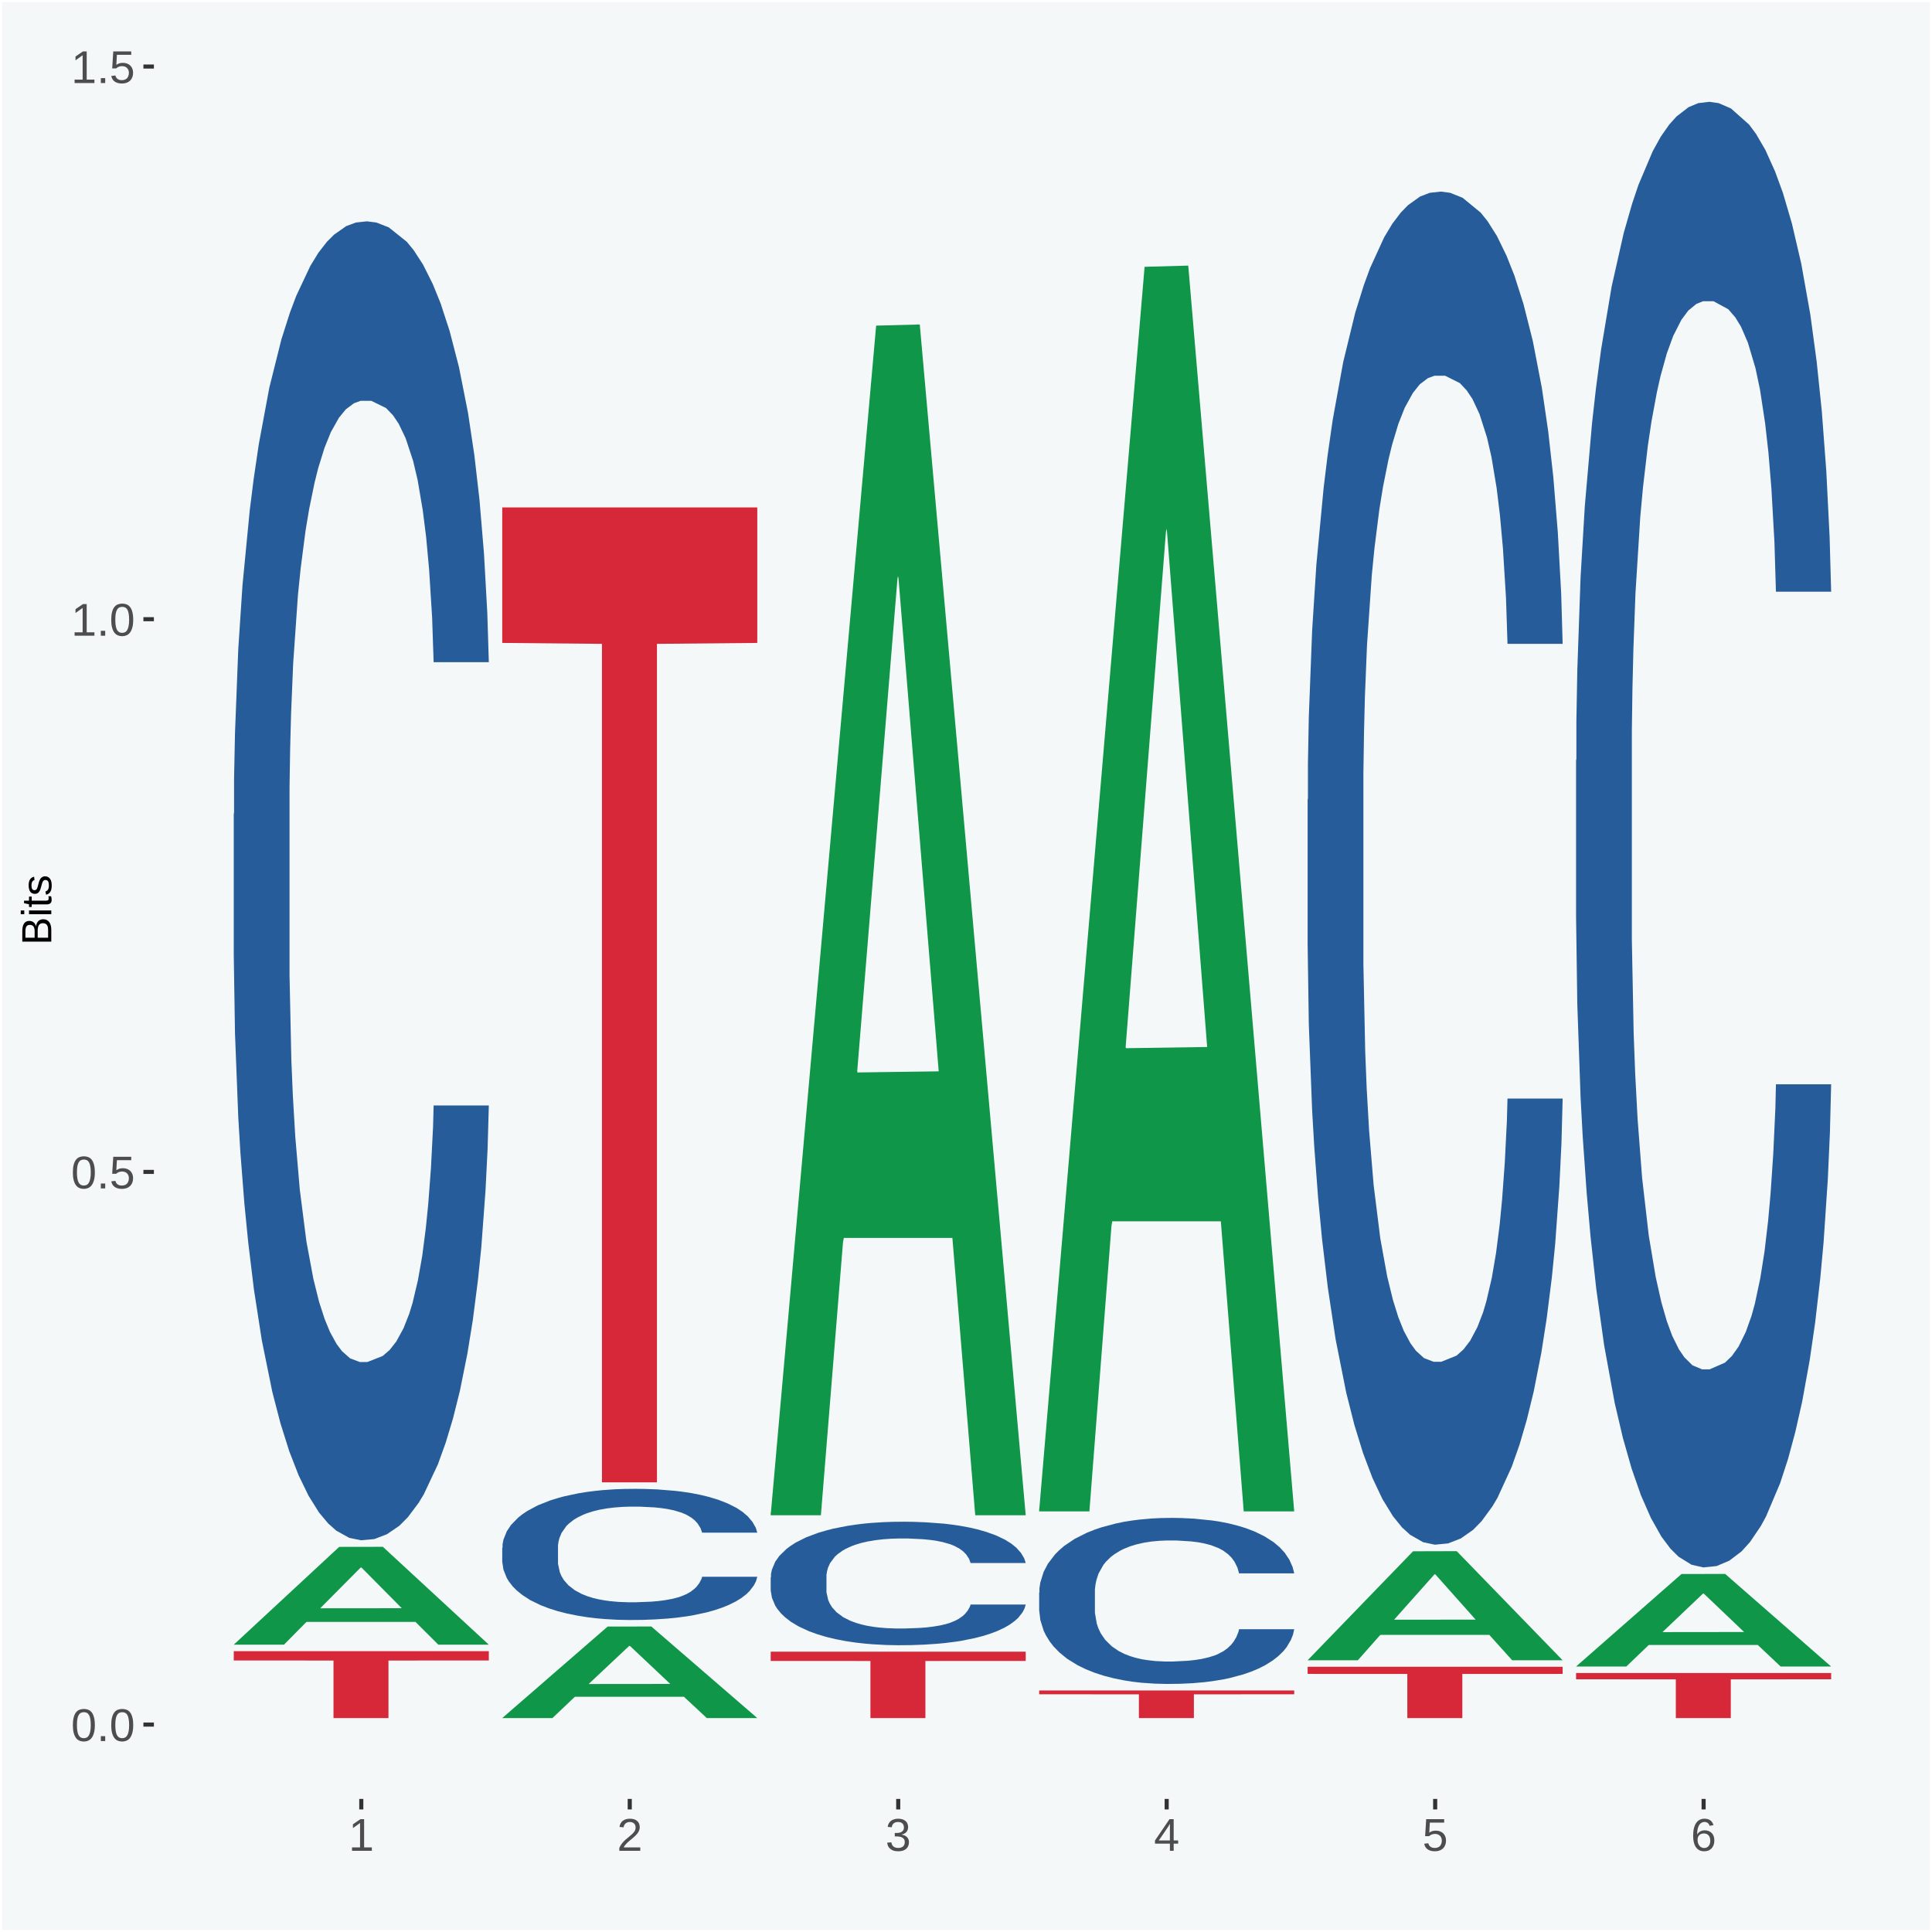 <?xml version="1.0" encoding="UTF-8"?>
<svg xmlns="http://www.w3.org/2000/svg" xmlns:xlink="http://www.w3.org/1999/xlink" width="504pt" height="504pt" viewBox="0 0 504 504" version="1.1">
<defs>
<g>
<symbol overflow="visible" id="glyph0-0">
<path style="stroke:none;" d="M 0.406 0 L 0.406 -8 L 3.594 -8 L 3.594 0 Z M 0.797 -0.406 L 3.188 -0.406 L 3.188 -7.594 L 0.797 -7.594 Z M 0.797 -0.406 "/>
</symbol>
<symbol overflow="visible" id="glyph0-1">
<path style="stroke:none;" d="M 6.203 -4.125 C 6.203 -3.332 6.125 -2.664 5.969 -2.125 C 5.82 -1.582 5.617 -1.145 5.359 -0.812 C 5.098 -0.477 4.789 -0.238 4.438 -0.094 C 4.094 0.051 3.723 0.125 3.328 0.125 C 2.922 0.125 2.539 0.051 2.188 -0.094 C 1.844 -0.238 1.539 -0.477 1.281 -0.812 C 1.031 -1.145 0.832 -1.582 0.688 -2.125 C 0.539 -2.664 0.469 -3.332 0.469 -4.125 C 0.469 -4.957 0.539 -5.645 0.688 -6.188 C 0.832 -6.738 1.035 -7.176 1.297 -7.5 C 1.555 -7.82 1.859 -8.047 2.203 -8.172 C 2.555 -8.305 2.941 -8.375 3.359 -8.375 C 3.754 -8.375 4.125 -8.305 4.469 -8.172 C 4.812 -8.047 5.113 -7.82 5.375 -7.5 C 5.633 -7.176 5.836 -6.738 5.984 -6.188 C 6.129 -5.645 6.203 -4.957 6.203 -4.125 Z M 5.141 -4.125 C 5.141 -4.781 5.098 -5.328 5.016 -5.766 C 4.941 -6.203 4.828 -6.551 4.672 -6.812 C 4.516 -7.07 4.328 -7.254 4.109 -7.359 C 3.891 -7.473 3.641 -7.531 3.359 -7.531 C 3.055 -7.531 2.789 -7.473 2.562 -7.359 C 2.344 -7.254 2.156 -7.07 2 -6.812 C 1.844 -6.551 1.723 -6.203 1.641 -5.766 C 1.566 -5.328 1.531 -4.781 1.531 -4.125 C 1.531 -3.5 1.57 -2.969 1.656 -2.531 C 1.738 -2.094 1.852 -1.742 2 -1.484 C 2.156 -1.223 2.344 -1.035 2.562 -0.922 C 2.789 -0.805 3.047 -0.75 3.328 -0.75 C 3.609 -0.75 3.859 -0.805 4.078 -0.922 C 4.305 -1.035 4.492 -1.223 4.641 -1.484 C 4.797 -1.742 4.914 -2.094 5 -2.531 C 5.094 -2.969 5.141 -3.5 5.141 -4.125 Z M 5.141 -4.125 "/>
</symbol>
<symbol overflow="visible" id="glyph0-2">
<path style="stroke:none;" d="M 1.094 0 L 1.094 -1.281 L 2.234 -1.281 L 2.234 0 Z M 1.094 0 "/>
</symbol>
<symbol overflow="visible" id="glyph0-3">
<path style="stroke:none;" d="M 6.172 -2.688 C 6.172 -2.27 6.109 -1.891 5.984 -1.547 C 5.859 -1.203 5.672 -0.906 5.422 -0.656 C 5.18 -0.414 4.879 -0.223 4.516 -0.078 C 4.148 0.055 3.723 0.125 3.234 0.125 C 2.805 0.125 2.43 0.07 2.109 -0.031 C 1.785 -0.133 1.508 -0.273 1.281 -0.453 C 1.062 -0.629 0.883 -0.836 0.75 -1.078 C 0.625 -1.316 0.535 -1.57 0.484 -1.844 L 1.547 -1.969 C 1.586 -1.812 1.645 -1.66 1.719 -1.516 C 1.801 -1.367 1.91 -1.238 2.047 -1.125 C 2.18 -1.008 2.348 -0.914 2.547 -0.844 C 2.742 -0.781 2.984 -0.75 3.266 -0.75 C 3.535 -0.75 3.781 -0.789 4 -0.875 C 4.227 -0.957 4.422 -1.078 4.578 -1.234 C 4.734 -1.398 4.852 -1.602 4.938 -1.844 C 5.031 -2.082 5.078 -2.359 5.078 -2.672 C 5.078 -2.922 5.035 -3.148 4.953 -3.359 C 4.867 -3.578 4.75 -3.766 4.594 -3.922 C 4.445 -4.078 4.258 -4.195 4.031 -4.281 C 3.812 -4.363 3.562 -4.406 3.281 -4.406 C 3.113 -4.406 2.953 -4.391 2.797 -4.359 C 2.648 -4.328 2.516 -4.285 2.391 -4.234 C 2.266 -4.18 2.148 -4.117 2.047 -4.047 C 1.941 -3.973 1.844 -3.895 1.75 -3.812 L 0.719 -3.812 L 1 -8.25 L 5.688 -8.25 L 5.688 -7.359 L 1.953 -7.359 L 1.797 -4.734 C 1.984 -4.879 2.219 -5.004 2.5 -5.109 C 2.781 -5.211 3.113 -5.266 3.5 -5.266 C 3.914 -5.266 4.285 -5.203 4.609 -5.078 C 4.941 -4.953 5.223 -4.773 5.453 -4.547 C 5.68 -4.316 5.859 -4.047 5.984 -3.734 C 6.109 -3.422 6.172 -3.07 6.172 -2.688 Z M 6.172 -2.688 "/>
</symbol>
<symbol overflow="visible" id="glyph0-4">
<path style="stroke:none;" d="M 0.922 0 L 0.922 -0.891 L 3.016 -0.891 L 3.016 -7.25 L 1.156 -5.922 L 1.156 -6.922 L 3.109 -8.25 L 4.078 -8.25 L 4.078 -0.891 L 6.094 -0.891 L 6.094 0 Z M 0.922 0 "/>
</symbol>
<symbol overflow="visible" id="glyph0-5">
<path style="stroke:none;" d="M 0.609 0 L 0.609 -0.75 C 0.805 -1.207 1.047 -1.609 1.328 -1.953 C 1.617 -2.305 1.922 -2.625 2.234 -2.906 C 2.555 -3.188 2.867 -3.445 3.172 -3.688 C 3.484 -3.938 3.766 -4.18 4.016 -4.422 C 4.266 -4.66 4.469 -4.91 4.625 -5.172 C 4.781 -5.441 4.859 -5.742 4.859 -6.078 C 4.859 -6.316 4.82 -6.523 4.75 -6.703 C 4.676 -6.879 4.57 -7.023 4.438 -7.141 C 4.312 -7.266 4.156 -7.359 3.969 -7.422 C 3.781 -7.484 3.578 -7.516 3.359 -7.516 C 3.141 -7.516 2.938 -7.484 2.75 -7.422 C 2.57 -7.367 2.41 -7.281 2.266 -7.156 C 2.117 -7.039 2 -6.895 1.906 -6.719 C 1.812 -6.551 1.754 -6.352 1.734 -6.125 L 0.656 -6.219 C 0.688 -6.508 0.766 -6.785 0.891 -7.047 C 1.023 -7.316 1.203 -7.551 1.422 -7.75 C 1.648 -7.945 1.922 -8.098 2.234 -8.203 C 2.555 -8.316 2.93 -8.375 3.359 -8.375 C 3.766 -8.375 4.125 -8.328 4.438 -8.234 C 4.758 -8.141 5.031 -7.992 5.25 -7.797 C 5.477 -7.609 5.648 -7.375 5.766 -7.094 C 5.879 -6.812 5.938 -6.488 5.938 -6.125 C 5.938 -5.844 5.883 -5.578 5.781 -5.328 C 5.688 -5.078 5.555 -4.836 5.391 -4.609 C 5.223 -4.379 5.031 -4.16 4.812 -3.953 C 4.594 -3.742 4.363 -3.535 4.125 -3.328 C 3.895 -3.129 3.656 -2.93 3.406 -2.734 C 3.164 -2.535 2.938 -2.336 2.719 -2.141 C 2.508 -1.941 2.32 -1.738 2.156 -1.531 C 1.988 -1.332 1.859 -1.117 1.766 -0.891 L 6.078 -0.891 L 6.078 0 Z M 0.609 0 "/>
</symbol>
<symbol overflow="visible" id="glyph0-6">
<path style="stroke:none;" d="M 6.141 -2.281 C 6.141 -1.906 6.078 -1.566 5.953 -1.266 C 5.836 -0.973 5.66 -0.723 5.422 -0.516 C 5.18 -0.305 4.883 -0.145 4.531 -0.031 C 4.188 0.07 3.789 0.125 3.344 0.125 C 2.832 0.125 2.398 0.062 2.047 -0.062 C 1.703 -0.195 1.414 -0.367 1.188 -0.578 C 0.957 -0.785 0.785 -1.02 0.672 -1.281 C 0.566 -1.551 0.492 -1.832 0.453 -2.125 L 1.547 -2.219 C 1.578 -2 1.633 -1.801 1.719 -1.625 C 1.801 -1.445 1.914 -1.289 2.062 -1.156 C 2.207 -1.031 2.383 -0.93 2.594 -0.859 C 2.801 -0.785 3.051 -0.75 3.344 -0.75 C 3.875 -0.75 4.289 -0.879 4.594 -1.141 C 4.895 -1.41 5.047 -1.801 5.047 -2.312 C 5.047 -2.613 4.977 -2.859 4.844 -3.047 C 4.707 -3.234 4.539 -3.379 4.344 -3.484 C 4.145 -3.586 3.926 -3.656 3.688 -3.688 C 3.445 -3.727 3.227 -3.75 3.031 -3.75 L 2.438 -3.75 L 2.438 -4.656 L 3.016 -4.656 C 3.211 -4.656 3.414 -4.676 3.625 -4.719 C 3.844 -4.758 4.039 -4.832 4.219 -4.938 C 4.395 -5.051 4.539 -5.195 4.656 -5.375 C 4.77 -5.562 4.828 -5.797 4.828 -6.078 C 4.828 -6.523 4.695 -6.875 4.438 -7.125 C 4.188 -7.383 3.801 -7.516 3.281 -7.516 C 2.82 -7.516 2.445 -7.395 2.156 -7.156 C 1.875 -6.914 1.707 -6.578 1.656 -6.141 L 0.594 -6.234 C 0.633 -6.598 0.734 -6.91 0.891 -7.172 C 1.047 -7.441 1.242 -7.664 1.484 -7.844 C 1.734 -8.02 2.008 -8.148 2.312 -8.234 C 2.625 -8.328 2.953 -8.375 3.297 -8.375 C 3.754 -8.375 4.148 -8.316 4.484 -8.203 C 4.816 -8.086 5.086 -7.93 5.297 -7.734 C 5.516 -7.535 5.672 -7.301 5.766 -7.031 C 5.867 -6.77 5.922 -6.488 5.922 -6.188 C 5.922 -5.945 5.883 -5.723 5.812 -5.516 C 5.75 -5.305 5.645 -5.113 5.5 -4.938 C 5.363 -4.77 5.188 -4.625 4.969 -4.5 C 4.75 -4.383 4.488 -4.297 4.188 -4.234 L 4.188 -4.219 C 4.52 -4.176 4.805 -4.098 5.047 -3.984 C 5.297 -3.867 5.5 -3.723 5.656 -3.547 C 5.82 -3.379 5.941 -3.188 6.016 -2.969 C 6.098 -2.75 6.141 -2.52 6.141 -2.281 Z M 6.141 -2.281 "/>
</symbol>
<symbol overflow="visible" id="glyph0-7">
<path style="stroke:none;" d="M 5.156 -1.875 L 5.156 0 L 4.172 0 L 4.172 -1.875 L 0.281 -1.875 L 0.281 -2.688 L 4.062 -8.25 L 5.156 -8.25 L 5.156 -2.703 L 6.328 -2.703 L 6.328 -1.875 Z M 4.172 -7.062 C 4.16 -7.039 4.141 -7.004 4.109 -6.953 C 4.078 -6.898 4.039 -6.836 4 -6.766 C 3.957 -6.691 3.914 -6.617 3.875 -6.547 C 3.844 -6.473 3.812 -6.414 3.781 -6.375 L 1.656 -3.25 C 1.633 -3.219 1.602 -3.176 1.562 -3.125 C 1.531 -3.07 1.492 -3.02 1.453 -2.969 C 1.422 -2.914 1.383 -2.863 1.344 -2.812 C 1.301 -2.77 1.27 -2.734 1.25 -2.703 L 4.172 -2.703 Z M 4.172 -7.062 "/>
</symbol>
<symbol overflow="visible" id="glyph0-8">
<path style="stroke:none;" d="M 6.141 -2.703 C 6.141 -2.285 6.082 -1.906 5.969 -1.562 C 5.852 -1.219 5.68 -0.922 5.453 -0.672 C 5.234 -0.422 4.957 -0.223 4.625 -0.078 C 4.289 0.055 3.91 0.125 3.484 0.125 C 3.004 0.125 2.582 0.031 2.219 -0.156 C 1.863 -0.344 1.566 -0.609 1.328 -0.953 C 1.086 -1.297 0.906 -1.719 0.781 -2.219 C 0.664 -2.727 0.609 -3.301 0.609 -3.938 C 0.609 -4.676 0.676 -5.32 0.812 -5.875 C 0.945 -6.426 1.141 -6.883 1.391 -7.25 C 1.648 -7.625 1.961 -7.906 2.328 -8.094 C 2.691 -8.281 3.102 -8.375 3.562 -8.375 C 3.844 -8.375 4.102 -8.344 4.344 -8.281 C 4.594 -8.227 4.816 -8.133 5.016 -8 C 5.223 -7.875 5.398 -7.703 5.547 -7.484 C 5.703 -7.273 5.828 -7.016 5.922 -6.703 L 4.906 -6.516 C 4.801 -6.867 4.629 -7.125 4.391 -7.281 C 4.148 -7.445 3.867 -7.531 3.547 -7.531 C 3.266 -7.531 3.004 -7.457 2.766 -7.312 C 2.535 -7.176 2.336 -6.973 2.172 -6.703 C 2.004 -6.43 1.875 -6.086 1.781 -5.672 C 1.695 -5.266 1.656 -4.789 1.656 -4.25 C 1.852 -4.602 2.125 -4.875 2.469 -5.062 C 2.812 -5.25 3.207 -5.344 3.656 -5.344 C 4.031 -5.344 4.367 -5.281 4.672 -5.156 C 4.984 -5.031 5.25 -4.852 5.469 -4.625 C 5.688 -4.406 5.852 -4.129 5.969 -3.797 C 6.082 -3.473 6.141 -3.109 6.141 -2.703 Z M 5.078 -2.656 C 5.078 -2.938 5.039 -3.191 4.969 -3.422 C 4.895 -3.66 4.785 -3.859 4.641 -4.016 C 4.504 -4.18 4.332 -4.305 4.125 -4.391 C 3.926 -4.484 3.688 -4.531 3.406 -4.531 C 3.219 -4.531 3.023 -4.5 2.828 -4.438 C 2.629 -4.383 2.453 -4.289 2.297 -4.156 C 2.141 -4.031 2.008 -3.863 1.906 -3.656 C 1.812 -3.457 1.766 -3.207 1.766 -2.906 C 1.766 -2.602 1.801 -2.316 1.875 -2.047 C 1.957 -1.785 2.07 -1.555 2.219 -1.359 C 2.363 -1.172 2.539 -1.02 2.75 -0.906 C 2.957 -0.789 3.191 -0.734 3.453 -0.734 C 3.703 -0.734 3.926 -0.773 4.125 -0.859 C 4.332 -0.953 4.504 -1.082 4.641 -1.25 C 4.785 -1.414 4.895 -1.613 4.969 -1.844 C 5.039 -2.082 5.078 -2.352 5.078 -2.656 Z M 5.078 -2.656 "/>
</symbol>
<symbol overflow="visible" id="glyph1-0">
<path style="stroke:none;" d="M 0 -0.359 L -7.328 -0.359 L -7.328 -3.281 L 0 -3.281 Z M -0.359 -0.734 L -0.359 -2.922 L -6.969 -2.922 L -6.969 -0.734 Z M -0.359 -0.734 "/>
</symbol>
<symbol overflow="visible" id="glyph1-1">
<path style="stroke:none;" d="M -2.125 -6.75 C -1.75 -6.75 -1.426 -6.676 -1.156 -6.531 C -0.883 -6.383 -0.66 -6.18 -0.484 -5.922 C -0.316 -5.672 -0.191 -5.375 -0.109 -5.031 C -0.035 -4.695 0 -4.344 0 -3.969 L 0 -0.906 L -7.562 -0.906 L -7.562 -3.656 C -7.562 -4.07 -7.523 -4.441 -7.453 -4.766 C -7.391 -5.098 -7.281 -5.379 -7.125 -5.609 C -6.977 -5.836 -6.789 -6.008 -6.562 -6.125 C -6.332 -6.25 -6.055 -6.312 -5.734 -6.312 C -5.523 -6.312 -5.328 -6.281 -5.141 -6.219 C -4.953 -6.164 -4.781 -6.078 -4.625 -5.953 C -4.477 -5.836 -4.348 -5.688 -4.234 -5.5 C -4.129 -5.32 -4.047 -5.113 -3.984 -4.875 C -3.953 -5.176 -3.883 -5.441 -3.781 -5.672 C -3.676 -5.91 -3.539 -6.109 -3.375 -6.266 C -3.219 -6.43 -3.031 -6.551 -2.812 -6.625 C -2.602 -6.707 -2.375 -6.75 -2.125 -6.75 Z M -5.609 -5.281 C -6.016 -5.281 -6.305 -5.141 -6.484 -4.859 C -6.66 -4.586 -6.75 -4.188 -6.75 -3.656 L -6.75 -1.922 L -4.344 -1.922 L -4.344 -3.656 C -4.344 -3.957 -4.375 -4.211 -4.438 -4.422 C -4.5 -4.629 -4.582 -4.797 -4.688 -4.922 C -4.801 -5.047 -4.93 -5.133 -5.078 -5.188 C -5.234 -5.25 -5.41 -5.281 -5.609 -5.281 Z M -2.219 -5.719 C -2.457 -5.719 -2.66 -5.672 -2.828 -5.578 C -2.992 -5.492 -3.129 -5.367 -3.234 -5.203 C -3.348 -5.047 -3.426 -4.848 -3.469 -4.609 C -3.52 -4.379 -3.547 -4.125 -3.547 -3.844 L -3.547 -1.922 L -0.828 -1.922 L -0.828 -3.922 C -0.828 -4.18 -0.848 -4.422 -0.891 -4.641 C -0.93 -4.859 -1.004 -5.047 -1.109 -5.203 C -1.211 -5.367 -1.352 -5.492 -1.531 -5.578 C -1.719 -5.672 -1.945 -5.719 -2.219 -5.719 Z M -2.219 -5.719 "/>
</symbol>
<symbol overflow="visible" id="glyph1-2">
<path style="stroke:none;" d="M -7.047 -0.734 L -7.969 -0.734 L -7.969 -1.703 L -7.047 -1.703 Z M 0 -0.734 L -5.812 -0.734 L -5.812 -1.703 L 0 -1.703 Z M 0 -0.734 "/>
</symbol>
<symbol overflow="visible" id="glyph1-3">
<path style="stroke:none;" d="M -0.047 -2.969 C -0.004 -2.82 0.023 -2.672 0.047 -2.516 C 0.078 -2.367 0.094 -2.195 0.094 -2 C 0.094 -1.227 -0.348 -0.844 -1.234 -0.844 L -5.109 -0.844 L -5.109 -0.172 L -5.812 -0.172 L -5.812 -0.875 L -7.109 -1.156 L -7.109 -1.812 L -5.812 -1.812 L -5.812 -2.875 L -5.109 -2.875 L -5.109 -1.812 L -1.438 -1.812 C -1.156 -1.812 -0.957 -1.852 -0.844 -1.938 C -0.738 -2.031 -0.688 -2.191 -0.688 -2.422 C -0.688 -2.516 -0.691 -2.602 -0.703 -2.688 C -0.711 -2.77 -0.727 -2.863 -0.75 -2.969 Z M -0.047 -2.969 "/>
</symbol>
<symbol overflow="visible" id="glyph1-4">
<path style="stroke:none;" d="M -1.609 -5.109 C -1.336 -5.109 -1.094 -5.051 -0.875 -4.938 C -0.664 -4.832 -0.488 -4.68 -0.344 -4.484 C -0.195 -4.285 -0.082 -4.039 0 -3.75 C 0.07 -3.457 0.109 -3.125 0.109 -2.75 C 0.109 -2.406 0.082 -2.098 0.031 -1.828 C -0.02 -1.555 -0.102 -1.316 -0.219 -1.109 C -0.332 -0.91 -0.484 -0.742 -0.672 -0.609 C -0.859 -0.473 -1.086 -0.375 -1.359 -0.312 L -1.531 -1.156 C -1.219 -1.238 -0.988 -1.41 -0.844 -1.672 C -0.695 -1.93 -0.625 -2.289 -0.625 -2.75 C -0.625 -2.957 -0.641 -3.145 -0.672 -3.312 C -0.703 -3.488 -0.75 -3.641 -0.812 -3.766 C -0.883 -3.891 -0.977 -3.984 -1.094 -4.047 C -1.207 -4.117 -1.352 -4.156 -1.531 -4.156 C -1.707 -4.156 -1.848 -4.113 -1.953 -4.031 C -2.066 -3.957 -2.16 -3.844 -2.234 -3.688 C -2.316 -3.539 -2.383 -3.363 -2.438 -3.156 C -2.5 -2.945 -2.562 -2.719 -2.625 -2.469 C -2.688 -2.238 -2.754 -2.008 -2.828 -1.781 C -2.898 -1.551 -3 -1.344 -3.125 -1.156 C -3.25 -0.969 -3.398 -0.816 -3.578 -0.703 C -3.766 -0.586 -4 -0.531 -4.281 -0.531 C -4.812 -0.531 -5.211 -0.719 -5.484 -1.094 C -5.766 -1.477 -5.906 -2.031 -5.906 -2.75 C -5.906 -3.395 -5.789 -3.906 -5.562 -4.281 C -5.332 -4.656 -4.973 -4.895 -4.484 -5 L -4.375 -4.125 C -4.52 -4.094 -4.645 -4.035 -4.75 -3.953 C -4.852 -3.867 -4.938 -3.766 -5 -3.641 C -5.062 -3.516 -5.102 -3.375 -5.125 -3.219 C -5.156 -3.07 -5.172 -2.914 -5.172 -2.75 C -5.172 -2.312 -5.102 -1.988 -4.969 -1.781 C -4.844 -1.582 -4.645 -1.484 -4.375 -1.484 C -4.219 -1.484 -4.086 -1.52 -3.984 -1.594 C -3.879 -1.664 -3.789 -1.77 -3.719 -1.906 C -3.656 -2.051 -3.598 -2.219 -3.547 -2.406 C -3.492 -2.602 -3.438 -2.816 -3.375 -3.047 C -3.332 -3.203 -3.289 -3.359 -3.25 -3.516 C -3.207 -3.68 -3.156 -3.836 -3.094 -3.984 C -3.031 -4.141 -2.957 -4.285 -2.875 -4.422 C -2.789 -4.555 -2.688 -4.672 -2.562 -4.766 C -2.445 -4.867 -2.312 -4.953 -2.156 -5.016 C -2 -5.078 -1.816 -5.109 -1.609 -5.109 Z M -1.609 -5.109 "/>
</symbol>
</g>
<clipPath id="clip1">
  <path d="M 40.148 5.48 L 498.52 5.48 L 498.52 469.281 L 40.148 469.281 Z M 40.148 5.48 "/>
</clipPath>
</defs>
<g id="surface1">
<rect x="0" y="0" width="504" height="504" style="fill:rgb(96.078%,97.255%,97.647%);fill-opacity:1;stroke:none;"/>
<path style="fill:none;stroke-width:1.07;stroke-linecap:round;stroke-linejoin:round;stroke:rgb(100%,100%,100%);stroke-opacity:1;stroke-miterlimit:10;" d="M 0 0 L 504 0 L 504 504 L 0 504 Z M 0 0 " transform="matrix(1,0,0,-1,0,504)"/>
<g clip-path="url(#clip1)" clip-rule="nonzero">
<path style=" stroke:none;fill-rule:nonzero;fill:rgb(96.078%,97.255%,97.647%);fill-opacity:1;" d="M 40.148 469.281 L 498.52 469.281 L 498.52 5.48 L 40.148 5.48 Z M 40.148 469.281 "/>
</g>
<path style=" stroke:none;fill-rule:nonzero;fill:rgb(6.274%,58.824%,28.235%);fill-opacity:1;" d="M 60.98 429 L 61.051 428.98 L 88.488 403.531 L 99.871 403.512 L 127.52 429.051 L 114.352 429.051 L 108.379 423.102 L 80.051 423.102 L 79.852 423.199 L 74.078 429.051 L 60.98 429.051 L 60.98 429 L 83.621 419.551 L 104.809 419.531 L 94.32 408.949 L 94.18 408.898 L 94.039 408.969 L 83.551 419.531 L 83.621 419.551 Z M 60.98 429 "/>
<path style=" stroke:none;fill-rule:nonzero;fill:rgb(14.51%,36.078%,60.001%);fill-opacity:1;" d="M 60.98 212.34 L 61.059 212.02 L 61.059 203.219 L 61.301 191.281 L 62.16 169.289 L 63.262 152.629 L 65.148 133.148 L 66.172 124.98 L 67.512 115.871 L 70.262 101.102 L 73.41 88.531 L 75.609 81.621 L 77.262 77.219 L 80.961 69.359 L 83.078 65.91 L 85.281 63.078 L 87.172 61.191 L 90.32 58.988 L 92.828 58.051 L 95.738 57.738 L 98.18 58.051 L 101.41 59.309 L 106.129 63.078 L 107.93 65.281 L 110.371 69.051 L 112.891 74.078 L 114.93 79.102 L 117.289 86.328 L 119.73 95.762 L 122.09 107.699 L 123.738 118.699 L 125.078 130.32 L 126.262 144.461 L 127.121 159.859 L 127.52 172.738 L 113.121 172.738 L 112.73 161.121 L 111.941 148.551 L 111.16 140.059 L 110.289 133.148 L 108.961 125.289 L 107.781 120.27 L 105.809 114.301 L 104 110.531 L 102.512 108.328 L 100.699 106.441 L 96.852 104.559 L 94.09 104.559 L 92.359 105.18 L 90.238 106.762 L 88.43 108.961 L 86.309 112.73 L 84.66 116.809 L 83 122.148 L 82.059 125.922 L 80.641 132.84 L 79.699 138.488 L 78.441 148.23 L 77.73 155.148 L 76.48 173.059 L 75.93 186.25 L 75.691 195.371 L 75.531 205.422 L 75.531 254.441 L 76 276.441 L 76.398 285.859 L 77.031 296.551 L 78.211 310.371 L 79.941 323.891 L 81.75 333.629 L 83.238 339.602 L 84.66 344 L 86.07 347.449 L 87.801 350.59 L 89.219 352.48 L 91.34 354.359 L 93.859 355.309 L 95.82 355.309 L 99.828 353.738 L 101.641 352.172 L 103.371 349.969 L 105.262 346.512 L 106.75 342.738 L 107.621 339.91 L 109.031 333.941 L 110.141 327.66 L 111.078 320.43 L 111.711 314.141 L 112.422 304.719 L 112.969 294.031 L 113.121 288.379 L 127.52 288.379 L 127.199 299.691 L 126.648 310.691 L 125.551 325.461 L 124.68 333.941 L 123.352 344.309 L 121.93 353.109 L 119.969 362.852 L 118.16 370.078 L 116.27 376.359 L 114.23 382.02 L 110.531 389.871 L 109.191 392.07 L 106.359 395.84 L 104.16 398.039 L 100.93 400.238 L 97.629 401.5 L 94.172 401.809 L 91.102 401.18 L 87.719 399.301 L 85.602 397.41 L 83.238 394.59 L 80.488 390.191 L 77.891 384.84 L 75.449 378.559 L 73.172 371.328 L 71.051 363.16 L 68.301 349.648 L 66.25 336.449 L 64.762 324.199 L 63.738 313.828 L 62.711 300.629 L 62.16 291.52 L 61.301 269.52 L 60.98 249.102 Z M 60.98 212.34 "/>
<path style=" stroke:none;fill-rule:nonzero;fill:rgb(83.922%,15.686%,22.353%);fill-opacity:1;" d="M 60.98 430.738 L 127.52 430.738 L 127.52 433.172 L 101.34 433.18 L 101.34 448.191 L 87 448.191 L 87 433.18 L 60.98 433.172 Z M 60.98 430.738 "/>
<path style=" stroke:none;fill-rule:nonzero;fill:rgb(6.274%,58.824%,28.235%);fill-opacity:1;" d="M 131.02 448.148 L 131.09 448.129 L 158.52 424.32 L 169.91 424.301 L 197.551 448.191 L 184.379 448.191 L 178.41 442.629 L 150.09 442.629 L 149.879 442.719 L 144.121 448.191 L 131.02 448.191 L 131.02 448.148 L 153.648 439.309 L 174.852 439.289 L 164.352 429.391 L 164.219 429.352 L 164.078 429.422 L 153.578 439.289 L 153.648 439.309 Z M 131.02 448.148 "/>
<path style=" stroke:none;fill-rule:nonzero;fill:rgb(14.51%,36.078%,60.001%);fill-opacity:1;" d="M 131.02 403.762 L 131.102 403.73 L 131.102 402.859 L 131.328 401.672 L 132.199 399.48 L 133.301 397.82 L 135.191 395.891 L 136.211 395.07 L 137.551 394.172 L 140.301 392.699 L 143.441 391.449 L 145.648 390.762 L 147.301 390.32 L 150.988 389.539 L 153.121 389.199 L 155.32 388.922 L 157.211 388.73 L 160.352 388.512 L 162.871 388.422 L 165.781 388.391 L 168.219 388.422 L 171.441 388.539 L 176.16 388.922 L 177.969 389.141 L 180.41 389.512 L 182.922 390.012 L 184.969 390.512 L 187.328 391.23 L 189.762 392.172 L 192.121 393.352 L 193.77 394.449 L 195.109 395.609 L 196.289 397.012 L 197.16 398.539 L 197.551 399.82 L 183.16 399.82 L 182.762 398.672 L 181.98 397.422 L 181.191 396.57 L 180.328 395.891 L 178.988 395.109 L 177.809 394.609 L 175.84 394.012 L 174.039 393.641 L 172.539 393.422 L 170.73 393.23 L 166.879 393.039 L 164.129 393.039 L 162.398 393.102 L 160.27 393.262 L 158.461 393.48 L 156.34 393.852 L 154.691 394.262 L 153.039 394.789 L 152.09 395.172 L 150.68 395.859 L 149.73 396.422 L 148.48 397.391 L 147.77 398.07 L 146.512 399.859 L 145.961 401.172 L 145.719 402.07 L 145.57 403.078 L 145.57 407.949 L 146.039 410.141 L 146.43 411.078 L 147.059 412.141 L 148.238 413.512 L 149.969 414.859 L 151.781 415.828 L 153.27 416.422 L 154.691 416.859 L 156.102 417.199 L 157.84 417.512 L 159.25 417.699 L 161.371 417.891 L 163.891 417.98 L 165.859 417.98 L 169.871 417.828 L 171.68 417.672 L 173.41 417.449 L 175.289 417.109 L 176.789 416.73 L 177.648 416.449 L 179.07 415.859 L 180.172 415.23 L 181.109 414.512 L 181.738 413.891 L 182.449 412.949 L 183 411.891 L 183.16 411.328 L 197.551 411.328 L 197.238 412.449 L 196.68 413.551 L 195.578 415.012 L 194.719 415.859 L 193.379 416.891 L 191.969 417.762 L 190 418.73 L 188.191 419.449 L 186.301 420.078 L 184.262 420.641 L 180.559 421.422 L 179.23 421.641 L 176.391 422.02 L 174.191 422.23 L 170.969 422.449 L 167.672 422.578 L 164.211 422.609 L 161.141 422.551 L 157.762 422.359 L 155.629 422.172 L 153.27 421.891 L 150.52 421.449 L 147.93 420.922 L 145.488 420.301 L 143.211 419.578 L 141.078 418.762 L 138.328 417.422 L 136.289 416.109 L 134.789 414.891 L 133.77 413.859 L 132.75 412.551 L 132.199 411.641 L 131.328 409.449 L 131.02 407.422 Z M 131.02 403.762 "/>
<path style=" stroke:none;fill-rule:nonzero;fill:rgb(83.922%,15.686%,22.353%);fill-opacity:1;" d="M 131.02 132.371 L 197.551 132.371 L 197.551 167.719 L 171.379 167.961 L 171.379 386.691 L 157.031 386.691 L 157.031 167.961 L 131.02 167.719 Z M 131.02 132.371 "/>
<path style=" stroke:none;fill-rule:nonzero;fill:rgb(6.274%,58.824%,28.235%);fill-opacity:1;" d="M 201.051 394.691 L 201.121 394.398 L 228.559 84.941 L 239.941 84.648 L 267.578 395.281 L 254.41 395.281 L 248.449 322.941 L 220.121 322.941 L 219.91 324.109 L 214.148 395.281 L 201.051 395.281 L 201.051 394.691 L 223.691 279.77 L 244.879 279.48 L 234.391 150.859 L 234.25 150.27 L 234.109 151.148 L 223.621 279.48 L 223.691 279.77 Z M 201.051 394.691 "/>
<path style=" stroke:none;fill-rule:nonzero;fill:rgb(14.51%,36.078%,60.001%);fill-opacity:1;" d="M 201.051 411.449 L 201.129 411.422 L 201.129 410.59 L 201.371 409.469 L 202.23 407.41 L 203.328 405.859 L 205.219 404.031 L 206.238 403.27 L 207.578 402.41 L 210.328 401.031 L 213.48 399.852 L 215.68 399.211 L 217.328 398.789 L 221.031 398.059 L 223.148 397.738 L 225.352 397.469 L 227.238 397.289 L 230.391 397.09 L 232.898 397 L 235.809 396.969 L 238.25 397 L 241.469 397.121 L 246.191 397.469 L 248 397.68 L 250.441 398.031 L 252.961 398.5 L 255 398.969 L 257.359 399.648 L 259.801 400.531 L 262.16 401.648 L 263.809 402.68 L 265.148 403.77 L 266.328 405.09 L 267.191 406.531 L 267.578 407.738 L 253.191 407.738 L 252.801 406.648 L 252.012 405.469 L 251.23 404.68 L 250.359 404.031 L 249.02 403.301 L 247.84 402.828 L 245.879 402.27 L 244.07 401.91 L 242.578 401.711 L 240.77 401.531 L 236.91 401.352 L 234.16 401.352 L 232.43 401.41 L 230.309 401.559 L 228.5 401.77 L 226.371 402.121 L 224.719 402.5 L 223.07 403 L 222.129 403.352 L 220.711 404 L 219.77 404.531 L 218.512 405.441 L 217.801 406.09 L 216.539 407.77 L 215.988 409 L 215.762 409.859 L 215.602 410.801 L 215.602 415.391 L 216.07 417.449 L 216.469 418.328 L 217.09 419.328 L 218.27 420.621 L 220 421.891 L 221.809 422.801 L 223.309 423.359 L 224.719 423.77 L 226.141 424.102 L 227.871 424.391 L 229.281 424.57 L 231.41 424.738 L 233.922 424.828 L 235.891 424.828 L 239.898 424.68 L 241.711 424.539 L 243.441 424.328 L 245.328 424.012 L 246.82 423.66 L 247.691 423.391 L 249.102 422.828 L 250.199 422.238 L 251.148 421.57 L 251.781 420.98 L 252.48 420.102 L 253.031 419.102 L 253.191 418.57 L 267.578 418.57 L 267.27 419.621 L 266.719 420.648 L 265.621 422.039 L 264.75 422.828 L 263.422 423.801 L 262 424.629 L 260.031 425.539 L 258.23 426.211 L 256.34 426.801 L 254.289 427.328 L 250.602 428.07 L 249.262 428.27 L 246.43 428.629 L 244.23 428.828 L 241 429.039 L 237.699 429.16 L 234.238 429.191 L 231.172 429.129 L 227.789 428.949 L 225.672 428.77 L 223.309 428.512 L 220.559 428.102 L 217.961 427.602 L 215.52 427.012 L 213.238 426.328 L 211.121 425.57 L 208.371 424.301 L 206.32 423.07 L 204.828 421.922 L 203.801 420.949 L 202.781 419.711 L 202.23 418.859 L 201.371 416.801 L 201.051 414.891 Z M 201.051 411.449 "/>
<path style=" stroke:none;fill-rule:nonzero;fill:rgb(83.922%,15.686%,22.353%);fill-opacity:1;" d="M 201.051 430.879 L 267.578 430.879 L 267.578 433.289 L 241.41 433.301 L 241.41 448.191 L 227.07 448.191 L 227.07 433.301 L 201.051 433.289 Z M 201.051 430.879 "/>
<path style=" stroke:none;fill-rule:nonzero;fill:rgb(6.274%,58.824%,28.235%);fill-opacity:1;" d="M 271.09 393.672 L 271.148 393.359 L 298.59 69.602 L 309.98 69.289 L 337.621 394.281 L 324.449 394.281 L 318.48 318.602 L 290.148 318.602 L 289.949 319.82 L 284.191 394.281 L 271.09 394.281 L 271.09 393.672 L 293.719 273.441 L 314.91 273.129 L 304.422 138.559 L 304.281 137.949 L 304.148 138.871 L 293.648 273.129 L 293.719 273.441 Z M 271.09 393.672 "/>
<path style=" stroke:none;fill-rule:nonzero;fill:rgb(14.51%,36.078%,60.001%);fill-opacity:1;" d="M 271.09 415.441 L 271.16 415.398 L 271.16 414.289 L 271.398 412.789 L 272.27 410.02 L 273.371 407.922 L 275.25 405.469 L 276.281 404.441 L 277.609 403.289 L 280.371 401.43 L 283.512 399.852 L 285.711 398.98 L 287.359 398.43 L 291.059 397.441 L 293.18 397 L 295.391 396.648 L 297.27 396.41 L 300.422 396.129 L 302.941 396.012 L 305.852 395.969 L 308.281 396.012 L 311.512 396.172 L 316.23 396.648 L 318.039 396.922 L 320.469 397.398 L 322.988 398.031 L 325.031 398.66 L 327.391 399.57 L 329.828 400.762 L 332.191 402.262 L 333.84 403.648 L 335.18 405.109 L 336.359 406.891 L 337.219 408.828 L 337.621 410.449 L 323.23 410.449 L 322.828 408.988 L 322.051 407.41 L 321.262 406.34 L 320.391 405.469 L 319.059 404.48 L 317.879 403.852 L 315.91 403.09 L 314.102 402.621 L 312.609 402.34 L 310.801 402.109 L 306.949 401.871 L 304.191 401.871 L 302.461 401.949 L 300.34 402.141 L 298.531 402.422 L 296.41 402.898 L 294.762 403.41 L 293.109 404.078 L 292.16 404.559 L 290.75 405.43 L 289.801 406.141 L 288.539 407.371 L 287.84 408.238 L 286.578 410.488 L 286.031 412.148 L 285.789 413.301 L 285.629 414.57 L 285.629 420.738 L 286.109 423.512 L 286.5 424.699 L 287.129 426.039 L 288.309 427.781 L 290.039 429.48 L 291.852 430.711 L 293.34 431.461 L 294.762 432.012 L 296.172 432.449 L 297.898 432.852 L 299.32 433.078 L 301.441 433.32 L 303.961 433.441 L 305.922 433.441 L 309.941 433.238 L 311.738 433.039 L 313.469 432.77 L 315.359 432.328 L 316.859 431.859 L 317.719 431.5 L 319.141 430.75 L 320.238 429.961 L 321.18 429.051 L 321.809 428.262 L 322.52 427.07 L 323.07 425.719 L 323.23 425.012 L 337.621 425.012 L 337.301 426.441 L 336.75 427.82 L 335.648 429.68 L 334.789 430.75 L 333.449 432.051 L 332.031 433.16 L 330.07 434.391 L 328.262 435.301 L 326.371 436.09 L 324.328 436.801 L 320.629 437.789 L 319.289 438.07 L 316.461 438.539 L 314.262 438.82 L 311.039 439.102 L 307.73 439.25 L 304.27 439.289 L 301.211 439.211 L 297.82 438.98 L 295.699 438.738 L 293.34 438.379 L 290.59 437.828 L 287.988 437.16 L 285.559 436.371 L 283.281 435.461 L 281.148 434.43 L 278.398 432.73 L 276.352 431.059 L 274.859 429.52 L 273.84 428.219 L 272.82 426.551 L 272.27 425.41 L 271.398 422.641 L 271.09 420.07 Z M 271.09 415.441 "/>
<path style=" stroke:none;fill-rule:nonzero;fill:rgb(83.922%,15.686%,22.353%);fill-opacity:1;" d="M 271.09 440.988 L 337.621 440.988 L 337.621 441.988 L 311.449 442 L 311.449 448.191 L 297.102 448.191 L 297.102 442 L 271.09 441.988 Z M 271.09 440.988 "/>
<path style=" stroke:none;fill-rule:nonzero;fill:rgb(6.274%,58.824%,28.235%);fill-opacity:1;" d="M 341.121 433.07 L 341.191 433.039 L 368.621 404.68 L 380.012 404.648 L 407.648 433.121 L 394.48 433.121 L 388.512 426.488 L 360.191 426.488 L 359.98 426.602 L 354.219 433.121 L 341.121 433.121 L 341.121 433.07 L 363.75 422.531 L 384.949 422.512 L 374.449 410.719 L 374.32 410.66 L 374.18 410.738 L 363.691 422.512 L 363.75 422.531 Z M 341.121 433.07 "/>
<path style=" stroke:none;fill-rule:nonzero;fill:rgb(14.51%,36.078%,60.001%);fill-opacity:1;" d="M 341.121 208.57 L 341.199 208.25 L 341.199 199.23 L 341.43 186.98 L 342.301 164.41 L 343.398 147.328 L 345.289 127.34 L 346.309 118.961 L 347.648 109.609 L 350.398 94.461 L 353.539 81.57 L 355.75 74.469 L 357.398 69.961 L 361.09 61.898 L 363.219 58.359 L 365.422 55.461 L 367.309 53.52 L 370.449 51.27 L 372.969 50.301 L 375.879 49.98 L 378.32 50.301 L 381.539 51.59 L 386.262 55.461 L 388.07 57.711 L 390.512 61.578 L 393.02 66.738 L 395.07 71.898 L 397.43 79.309 L 399.871 88.98 L 402.23 101.23 L 403.879 112.512 L 405.211 124.441 L 406.391 138.949 L 407.262 154.738 L 407.648 167.961 L 393.262 167.961 L 392.871 156.031 L 392.078 143.141 L 391.289 134.43 L 390.43 127.34 L 389.09 119.281 L 387.91 114.121 L 385.949 108 L 384.141 104.129 L 382.641 101.871 L 380.828 99.941 L 376.98 98.012 L 374.23 98.012 L 372.5 98.648 L 370.371 100.262 L 368.57 102.52 L 366.441 106.391 L 364.789 110.578 L 363.141 116.059 L 362.199 119.93 L 360.781 127.02 L 359.84 132.82 L 358.578 142.809 L 357.871 149.91 L 356.609 168.281 L 356.059 181.82 L 355.828 191.172 L 355.672 201.48 L 355.672 251.77 L 356.141 274.34 L 356.531 284.012 L 357.16 294.969 L 358.34 309.148 L 360.07 323.012 L 361.879 333 L 363.379 339.129 L 364.789 343.641 L 366.211 347.191 L 367.941 350.41 L 369.352 352.352 L 371.48 354.281 L 373.988 355.25 L 375.961 355.25 L 379.969 353.641 L 381.781 352.02 L 383.512 349.77 L 385.398 346.219 L 386.891 342.352 L 387.75 339.449 L 389.172 333.328 L 390.27 326.879 L 391.219 319.469 L 391.84 313.02 L 392.551 303.352 L 393.102 292.391 L 393.262 286.578 L 407.648 286.578 L 407.34 298.191 L 406.789 309.469 L 405.691 324.621 L 404.82 333.328 L 403.48 343.961 L 402.07 352.988 L 400.102 362.98 L 398.289 370.398 L 396.41 376.84 L 394.359 382.648 L 390.66 390.711 L 389.328 392.961 L 386.5 396.828 L 384.289 399.09 L 381.07 401.34 L 377.77 402.629 L 374.309 402.961 L 371.238 402.309 L 367.859 400.379 L 365.73 398.441 L 363.379 395.539 L 360.621 391.031 L 358.031 385.551 L 355.59 379.102 L 353.309 371.691 L 351.191 363.309 L 348.43 349.441 L 346.391 335.91 L 344.891 323.328 L 343.871 312.699 L 342.852 299.16 L 342.301 289.809 L 341.43 267.238 L 341.121 246.289 Z M 341.121 208.57 "/>
<path style=" stroke:none;fill-rule:nonzero;fill:rgb(83.922%,15.686%,22.353%);fill-opacity:1;" d="M 341.121 434.809 L 407.648 434.809 L 407.648 436.672 L 381.48 436.68 L 381.48 448.191 L 367.129 448.191 L 367.129 436.68 L 341.121 436.672 Z M 341.121 434.809 "/>
<path style=" stroke:none;fill-rule:nonzero;fill:rgb(6.274%,58.824%,28.235%);fill-opacity:1;" d="M 411.148 434.699 L 411.219 434.68 L 438.66 410.609 L 450.039 410.59 L 477.691 434.75 L 464.52 434.75 L 458.551 429.121 L 430.219 429.121 L 430.02 429.211 L 424.25 434.75 L 411.148 434.75 L 411.148 434.699 L 433.789 425.762 L 454.98 425.738 L 444.488 415.738 L 444.352 415.691 L 444.211 415.762 L 433.719 425.738 L 433.789 425.762 Z M 411.148 434.699 "/>
<path style=" stroke:none;fill-rule:nonzero;fill:rgb(14.51%,36.078%,60.001%);fill-opacity:1;" d="M 411.148 198.352 L 411.23 198 L 411.23 188.219 L 411.469 174.949 L 412.328 150.512 L 413.43 132.012 L 415.32 110.359 L 416.34 101.281 L 417.68 91.16 L 420.43 74.75 L 423.578 60.781 L 425.781 53.102 L 427.43 48.211 L 431.129 39.48 L 433.25 35.641 L 435.449 32.5 L 437.34 30.398 L 440.488 27.961 L 443 26.91 L 445.91 26.559 L 448.352 26.91 L 451.578 28.309 L 456.289 32.5 L 458.102 34.941 L 460.539 39.129 L 463.059 44.719 L 465.102 50.301 L 467.461 58.328 L 469.898 68.809 L 472.262 82.078 L 473.91 94.301 L 475.25 107.219 L 476.43 122.93 L 477.289 140.039 L 477.691 154.352 L 463.289 154.352 L 462.898 141.43 L 462.109 127.469 L 461.328 118.039 L 460.461 110.359 L 459.129 101.629 L 457.949 96.039 L 455.98 89.41 L 454.172 85.219 L 452.68 82.781 L 450.871 80.68 L 447.012 78.59 L 444.262 78.59 L 442.531 79.281 L 440.41 81.031 L 438.602 83.469 L 436.48 87.66 L 434.82 92.199 L 433.172 98.141 L 432.23 102.328 L 430.809 110.012 L 429.871 116.301 L 428.609 127.121 L 427.898 134.801 L 426.648 154.699 L 426.102 169.371 L 425.859 179.488 L 425.699 190.672 L 425.699 245.141 L 426.172 269.578 L 426.57 280.051 L 427.199 291.922 L 428.379 307.289 L 430.109 322.301 L 431.922 333.121 L 433.41 339.762 L 434.82 344.648 L 436.238 348.488 L 437.969 351.98 L 439.391 354.07 L 441.512 356.172 L 444.031 357.219 L 445.988 357.219 L 450 355.469 L 451.809 353.719 L 453.539 351.281 L 455.43 347.441 L 456.922 343.25 L 457.789 340.109 L 459.199 333.469 L 460.309 326.488 L 461.25 318.461 L 461.879 311.48 L 462.59 301 L 463.141 289.129 L 463.289 282.852 L 477.691 282.852 L 477.371 295.41 L 476.82 307.641 L 475.719 324.051 L 474.852 333.469 L 473.52 345 L 472.102 354.77 L 470.141 365.602 L 468.328 373.629 L 466.441 380.609 L 464.391 386.898 L 460.699 395.621 L 459.359 398.07 L 456.531 402.262 L 454.328 404.699 L 451.102 407.148 L 447.801 408.539 L 444.34 408.891 L 441.27 408.191 L 437.891 406.102 L 435.77 404 L 433.41 400.859 L 430.66 395.969 L 428.059 390.039 L 425.621 383.051 L 423.34 375.02 L 421.219 365.949 L 418.469 350.93 L 416.422 336.27 L 414.93 322.648 L 413.91 311.129 L 412.879 296.461 L 412.328 286.34 L 411.469 261.898 L 411.148 239.199 Z M 411.148 198.352 "/>
<path style=" stroke:none;fill-rule:nonzero;fill:rgb(83.922%,15.686%,22.353%);fill-opacity:1;" d="M 411.148 436.441 L 477.691 436.441 L 477.691 438.078 L 451.512 438.09 L 451.512 448.191 L 437.172 448.191 L 437.172 438.09 L 411.148 438.078 Z M 411.148 436.441 "/>
<g style="fill:rgb(30.196%,30.196%,30.196%);fill-opacity:1;">
  <use xlink:href="#glyph0-1" x="18.54" y="454.19"/>
  <use xlink:href="#glyph0-2" x="25.212" y="454.19"/>
  <use xlink:href="#glyph0-1" x="28.548" y="454.19"/>
</g>
<g style="fill:rgb(30.196%,30.196%,30.196%);fill-opacity:1;">
  <use xlink:href="#glyph0-1" x="18.54" y="310.02"/>
  <use xlink:href="#glyph0-2" x="25.212" y="310.02"/>
  <use xlink:href="#glyph0-3" x="28.548" y="310.02"/>
</g>
<g style="fill:rgb(30.196%,30.196%,30.196%);fill-opacity:1;">
  <use xlink:href="#glyph0-4" x="18.54" y="165.84"/>
  <use xlink:href="#glyph0-2" x="25.212" y="165.84"/>
  <use xlink:href="#glyph0-1" x="28.548" y="165.84"/>
</g>
<g style="fill:rgb(30.196%,30.196%,30.196%);fill-opacity:1;">
  <use xlink:href="#glyph0-4" x="18.54" y="21.66"/>
  <use xlink:href="#glyph0-2" x="25.212" y="21.66"/>
  <use xlink:href="#glyph0-3" x="28.548" y="21.66"/>
</g>
<path style="fill:none;stroke-width:1.07;stroke-linecap:butt;stroke-linejoin:round;stroke:rgb(20%,20%,20%);stroke-opacity:1;stroke-miterlimit:10;" d="M 37.41 54.109 L 40.148 54.109 " transform="matrix(1,0,0,-1,0,504)"/>
<path style="fill:none;stroke-width:1.07;stroke-linecap:butt;stroke-linejoin:round;stroke:rgb(20%,20%,20%);stroke-opacity:1;stroke-miterlimit:10;" d="M 37.41 198.289 L 40.148 198.289 " transform="matrix(1,0,0,-1,0,504)"/>
<path style="fill:none;stroke-width:1.07;stroke-linecap:butt;stroke-linejoin:round;stroke:rgb(20%,20%,20%);stroke-opacity:1;stroke-miterlimit:10;" d="M 37.41 342.469 L 40.148 342.469 " transform="matrix(1,0,0,-1,0,504)"/>
<path style="fill:none;stroke-width:1.07;stroke-linecap:butt;stroke-linejoin:round;stroke:rgb(20%,20%,20%);stroke-opacity:1;stroke-miterlimit:10;" d="M 37.41 486.641 L 40.148 486.641 " transform="matrix(1,0,0,-1,0,504)"/>
<path style="fill:none;stroke-width:1.07;stroke-linecap:butt;stroke-linejoin:round;stroke:rgb(20%,20%,20%);stroke-opacity:1;stroke-miterlimit:10;" d="M 94.25 31.98 L 94.25 34.719 " transform="matrix(1,0,0,-1,0,504)"/>
<path style="fill:none;stroke-width:1.07;stroke-linecap:butt;stroke-linejoin:round;stroke:rgb(20%,20%,20%);stroke-opacity:1;stroke-miterlimit:10;" d="M 164.281 31.98 L 164.281 34.719 " transform="matrix(1,0,0,-1,0,504)"/>
<path style="fill:none;stroke-width:1.07;stroke-linecap:butt;stroke-linejoin:round;stroke:rgb(20%,20%,20%);stroke-opacity:1;stroke-miterlimit:10;" d="M 234.32 31.98 L 234.32 34.719 " transform="matrix(1,0,0,-1,0,504)"/>
<path style="fill:none;stroke-width:1.07;stroke-linecap:butt;stroke-linejoin:round;stroke:rgb(20%,20%,20%);stroke-opacity:1;stroke-miterlimit:10;" d="M 304.352 31.98 L 304.352 34.719 " transform="matrix(1,0,0,-1,0,504)"/>
<path style="fill:none;stroke-width:1.07;stroke-linecap:butt;stroke-linejoin:round;stroke:rgb(20%,20%,20%);stroke-opacity:1;stroke-miterlimit:10;" d="M 374.391 31.98 L 374.391 34.719 " transform="matrix(1,0,0,-1,0,504)"/>
<path style="fill:none;stroke-width:1.07;stroke-linecap:butt;stroke-linejoin:round;stroke:rgb(20%,20%,20%);stroke-opacity:1;stroke-miterlimit:10;" d="M 444.422 31.98 L 444.422 34.719 " transform="matrix(1,0,0,-1,0,504)"/>
<g style="fill:rgb(30.196%,30.196%,30.196%);fill-opacity:1;">
  <use xlink:href="#glyph0-4" x="90.91" y="482.82"/>
</g>
<g style="fill:rgb(30.196%,30.196%,30.196%);fill-opacity:1;">
  <use xlink:href="#glyph0-5" x="160.95" y="482.82"/>
</g>
<g style="fill:rgb(30.196%,30.196%,30.196%);fill-opacity:1;">
  <use xlink:href="#glyph0-6" x="230.98" y="482.82"/>
</g>
<g style="fill:rgb(30.196%,30.196%,30.196%);fill-opacity:1;">
  <use xlink:href="#glyph0-7" x="301.02" y="482.82"/>
</g>
<g style="fill:rgb(30.196%,30.196%,30.196%);fill-opacity:1;">
  <use xlink:href="#glyph0-3" x="371.05" y="482.82"/>
</g>
<g style="fill:rgb(30.196%,30.196%,30.196%);fill-opacity:1;">
  <use xlink:href="#glyph0-8" x="441.08" y="482.82"/>
</g>
<g style="fill:rgb(0%,0%,0%);fill-opacity:1;">
  <use xlink:href="#glyph1-1" x="13.38" y="246.55"/>
  <use xlink:href="#glyph1-2" x="13.38" y="239.213"/>
  <use xlink:href="#glyph1-3" x="13.38" y="236.771"/>
  <use xlink:href="#glyph1-4" x="13.38" y="233.713"/>
</g>
</g>
</svg>

